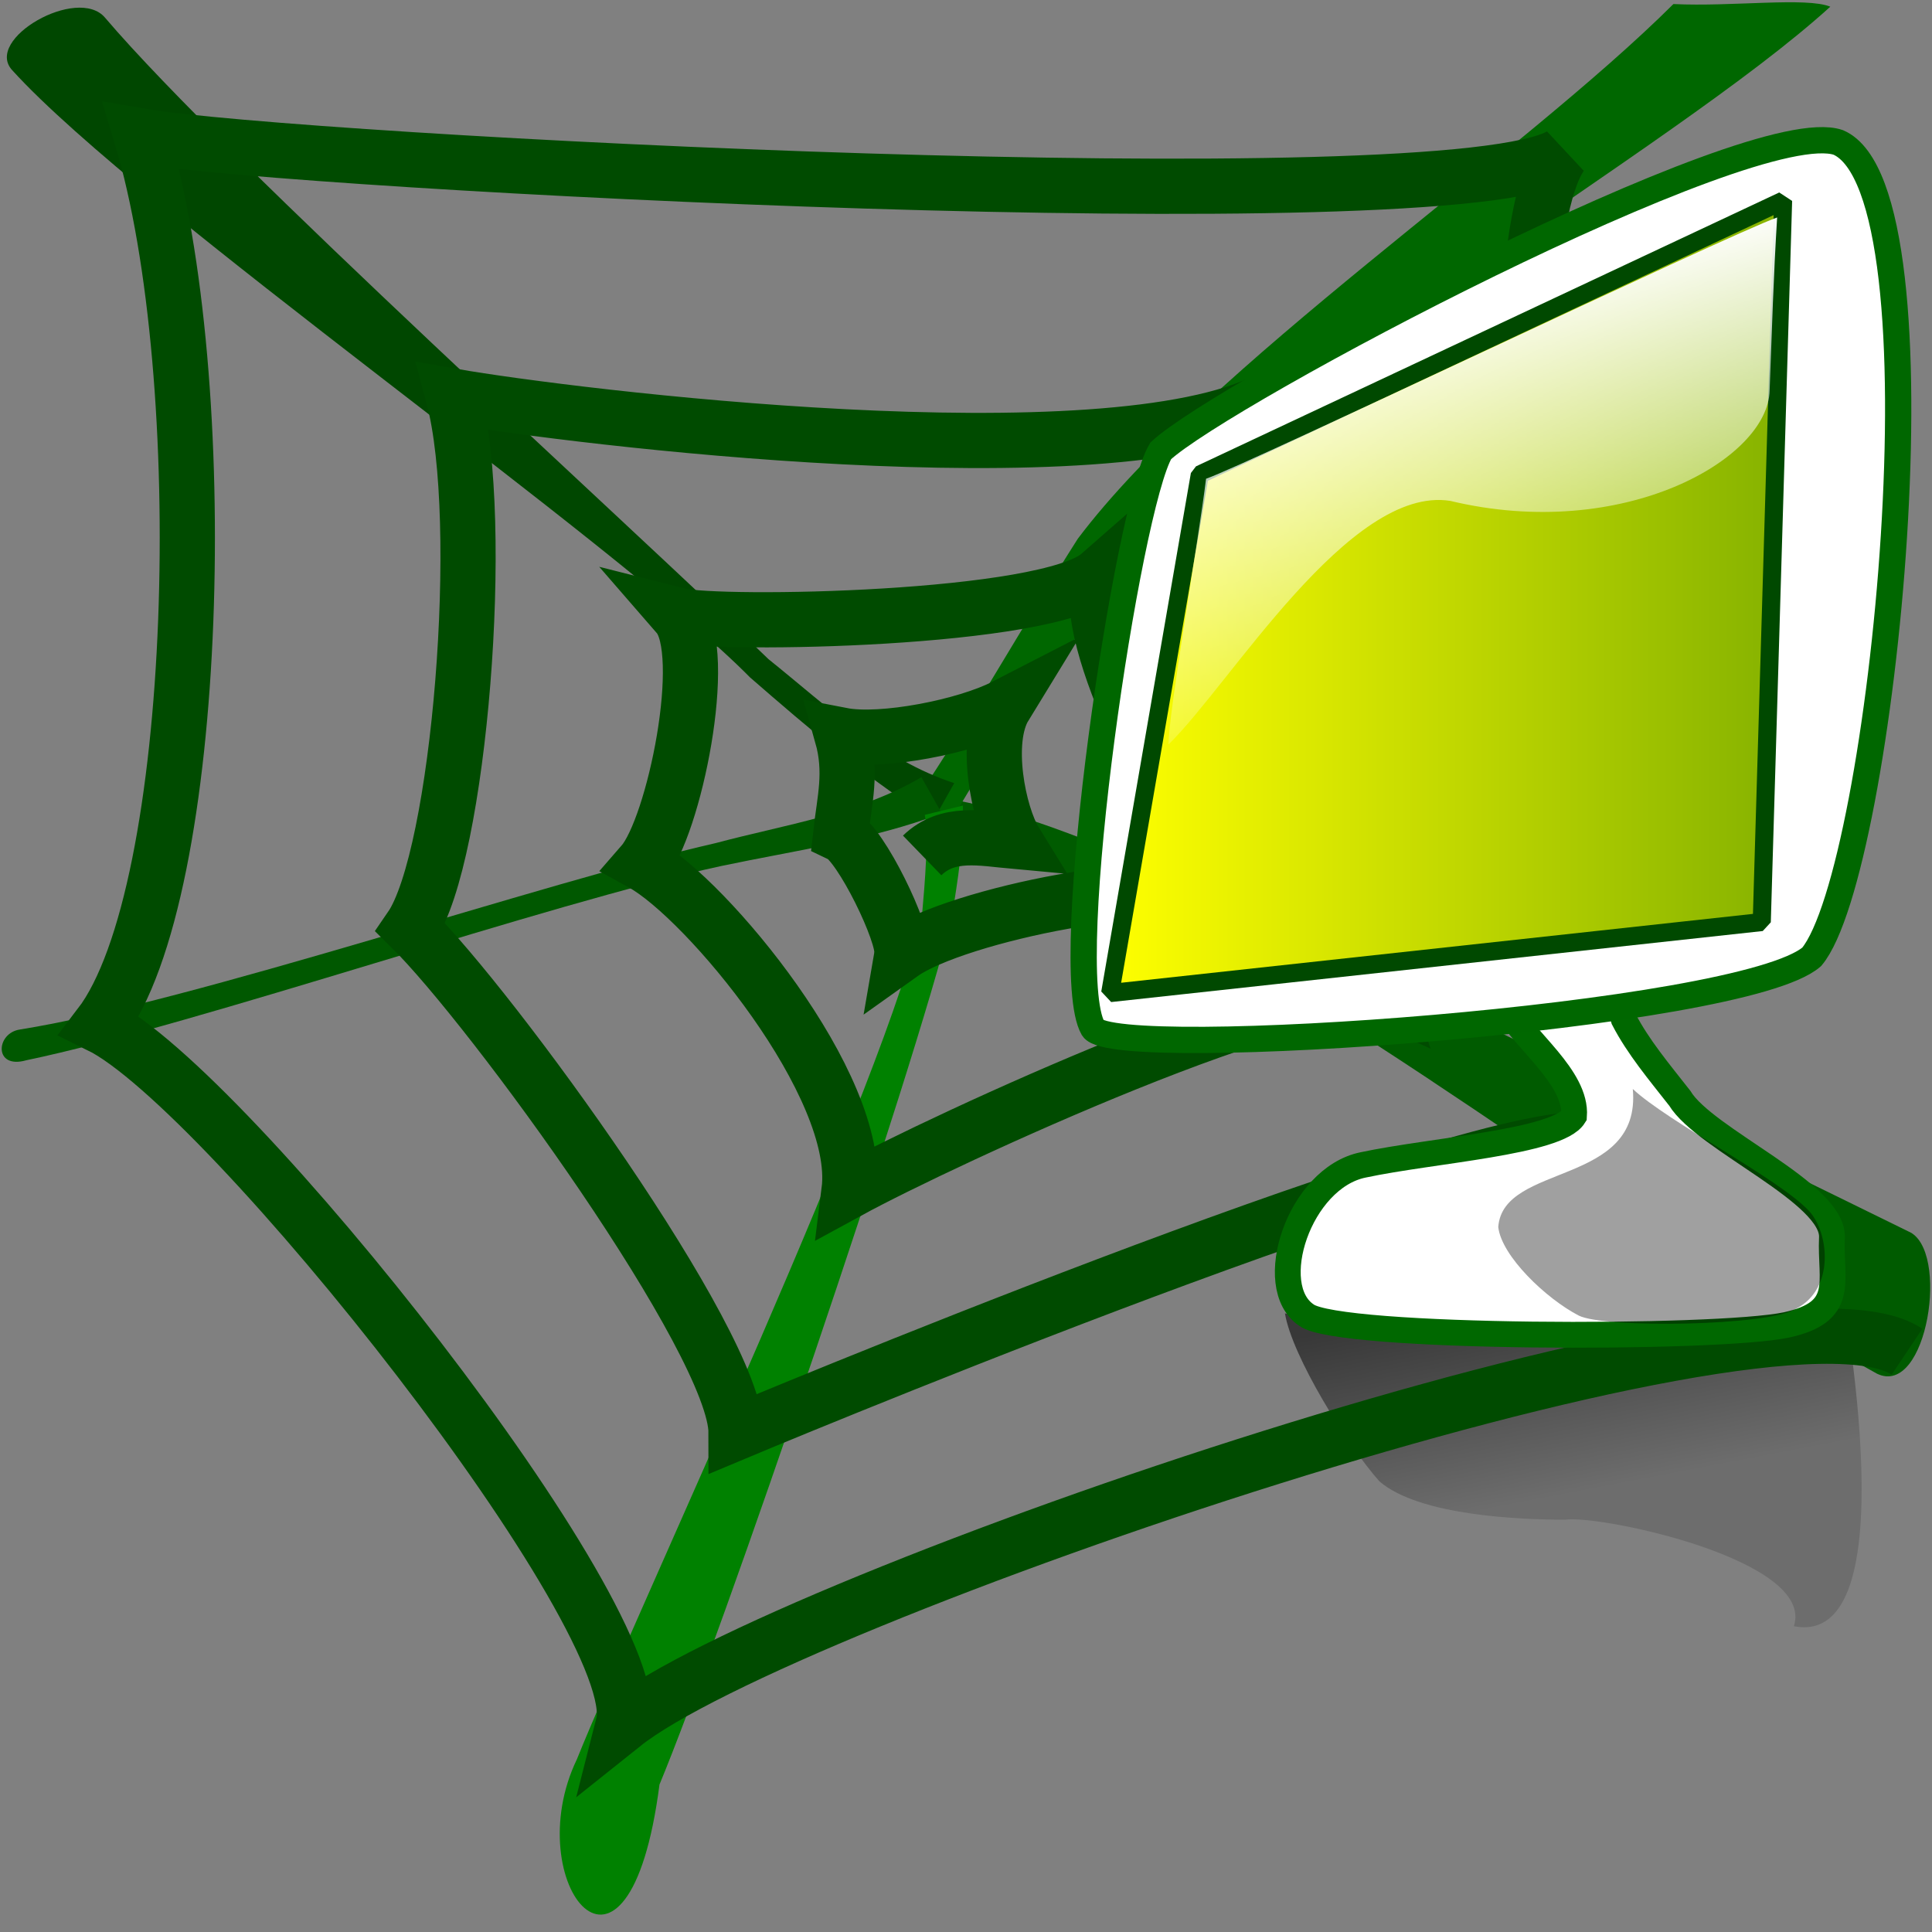 <?xml version="1.0" encoding="UTF-8" standalone="no"?>
<!DOCTYPE svg PUBLIC "-//W3C//DTD SVG 1.0//EN"
"http://www.w3.org/TR/2001/REC-SVG-20010904/DTD/svg10.dtd">
<!-- Created with Sodipodi ("http://www.sodipodi.com/") -->
<svg
   xmlns="http://www.w3.org/2000/svg"
   xmlns:xlink="http://www.w3.org/1999/xlink"
   version="1.0"
   x="0"
   y="0"
   width="437.5"
   height="437.5"
   id="svg1">
  <rect width="100%" height="100%" fill="#808080" stroke="none"/>
  <defs
     id="defs3">
    <linearGradient
       id="linearGradient616">
      <stop
         style="stop-color:#ffffff;stop-opacity:1;"
         offset="0"
         id="stop617" />
      <stop
         style="stop-color:#ffffff;stop-opacity:0.145;"
         offset="1"
         id="stop618" />
    </linearGradient>
    <linearGradient
       id="linearGradient573">
      <stop
         style="stop-color:#ffff00;stop-opacity:1;"
         offset="0"
         id="stop574" />
      <stop
         style="stop-color:#85b200;stop-opacity:1;"
         offset="1"
         id="stop575" />
    </linearGradient>
    <linearGradient
       id="linearGradient51">
      <stop
         style="stop-color:#000000;stop-opacity:0.561;"
         offset="0"
         id="stop52" />
      <stop
         style="stop-color:#000000;stop-opacity:0.145;"
         offset="1"
         id="stop53" />
    </linearGradient>
    <linearGradient
       x1="0.401"
       y1="6.4509593e-2"
       x2="0.558"
       y2="0.565"
       id="linearGradient54"
       xlink:href="#linearGradient51" />
    <linearGradient
       x1="5.33997602e-9"
       y1="-1.36505895e-9"
       x2="1"
       y2="-1.36505895e-9"
       id="linearGradient55"
       xlink:href="#linearGradient573" />
    <radialGradient
       id="radialGradient717"
       xlink:href="#linearGradient51" />
    <radialGradient
       cx="0.5"
       cy="0.5"
       r="0.5"
       fx="0.5"
       fy="0.5"
       id="radialGradient718"
       xlink:href="#linearGradient51" />
    <linearGradient
       x1="0.583"
       y1="0.102"
       x2="0.794"
       y2="0.805"
       id="linearGradient619"
       xlink:href="#linearGradient616" />
  </defs>
  <path
     d="M 290.972 297.415 C 292.604 307.166 304.962 327.094 312.357 335.438 C 321.383 343.29 344.576 344.135 354.404 344.135 C 362.263 342.974 411.18 353.233 406.219 368.253 C 432.336 373.361 417.482 294.222 416.256 287.223 C 402.086 308.103 308.713 301.345 290.972 297.415 z "
     style="font-size:12;fill:url(#linearGradient54);fill-opacity:1;fill-rule:evenodd;stroke-width:1;"
     id="path606" />
  <path
     d="M 425.048 311.073 C 386.869 290.25 303.921 226.733 264.328 209.255 C 247.597 203.067 229.772 188.947 212.065 187.75 L 212.463 180.466 C 230.601 183.401 247.018 190.587 264.116 197.681 C 303.29 215.987 393.299 259.744 432.142 278.85 C 441.651 282.753 436.469 316.563 425.048 311.073 z "
     style="font-size:12;fill:#005b00;fill-opacity:1;stroke-width:1;"
     id="path573" />
  <path
     d="M 207.452 181.07 C 219.168 163.813 232.031 140.891 244.057 122.01 C 273.429 83.042 344.374 35.363 378.941 0.917 C 392.309 1.562 408.997 -0.712 414.469 1.515 C 378.298 34.41 285.052 85.951 256.191 125.403 C 244.081 146.112 225.78 166.334 214.624 187.448 L 207.452 181.07 z "
     style="font-size:12;fill:#006700;fill-opacity:1;stroke-width:1;"
     id="path577" />
  <path
     d="M 211.469 185.549 C 198.685 178.294 182.529 164.434 169.856 153.409 C 139.827 122.935 31.538 47.599 2.785 15.919 C -3.757 8.873 17.593 -3.33 23.783 4.001 C 51.476 36.528 143.358 119.527 174.028 149.27 C 187.222 159.843 199.714 171.98 216.083 177.343 L 211.469 185.549 z "
     style="font-size:12;fill:#004700;fill-opacity:1;stroke-width:1;"
     id="path578" />
  <path
     d="M 213.269 184.193 C 197.322 190.213 180.034 192.588 163.424 196.086 C 124.198 204.486 45.208 231.896 5.94 240.099 C -1.477 242.218 -0.974 233.899 4.547 233.127 C 44.146 226.771 122.994 199.804 162.099 190.91 C 177.526 186.779 194.701 184.267 208.655 175.987 L 213.269 184.193 z "
     style="font-size:12;fill:#005800;fill-opacity:1;stroke-width:1;"
     id="path579" />
  <path
     d="M 218.044 182.421 C 218.289 190.896 216.891 199.106 215.594 207.466 C 206.867 243.042 163.422 370.2 149.34 404.111 C 142.326 458.38 117.233 426.232 130.63 398.403 C 144.235 364.61 201.765 242.325 208.837 206.682 C 209.429 200.045 210.315 189.511 209.418 184.526 L 218.044 182.421 z "
     style="font-size:12;fill:#008100;fill-opacity:1;stroke-width:1;"
     id="path580" />
  <path
     d="M 208.825 193.712 C 214.636 188.085 222.104 189.826 229.841 190.529 C 226.139 184.518 222.7 167.837 227.525 159.957 C 218.672 164.512 199.724 168.242 190.65 166.487 C 193.017 174.927 191.233 181.087 190.366 188.959 C 194.971 191.112 204.903 211.716 204.2 215.936 C 216.428 207.225 265.536 197.137 276.265 204.341 C 266.602 182.947 244.427 146.097 248.995 130.124 C 237.151 140.512 162.664 141.67 153.513 139.339 C 160.775 147.701 152.668 187.297 145.499 195.538 C 159.965 203.531 195.256 245.883 192.272 269.663 C 213.41 258.132 298.404 218.849 313.523 225.804 C 302.283 191.728 277.066 124.109 287.319 90.394 C 250.82 109.4 128.859 94.308 102.635 89.732 C 110.23 117.981 104.035 194.046 93.008 210.068 C 111.325 228.079 166.68 304.158 166.68 324.415 C 189.558 314.83 346.767 250.096 363.422 258.742 C 348.245 225.113 336.57 59.51 353.516 35.125 C 327.688 50.528 66.812 36.793 31.997 30.81 C 48.41 85.008 45.555 202.181 22.591 232.214 C 51.353 246.332 147.135 366.923 141.131 390.491 C 176.409 362.333 400.815 285.335 431.843 306.089 "
     style="font-size:12;fill:none;fill-opacity:1;fill-rule:evenodd;stroke:#004b00;stroke-width:12.5;"
     id="path586" />
  <path
     d="M 308.66 263.798 C 324.394 260.438 352.725 258.666 356.437 252.708 C 357.078 243.976 345 235.376 341.523 228.692 C 339.743 223.388 335.16 204.637 333.947 199.263 L 363.68 202.164 C 364.767 207.262 365.987 225.728 367.676 230.753 C 370.951 237.092 375.727 242.745 380.377 248.684 C 386.049 258.078 415.398 270.161 414.84 280.288 C 414.398 290.207 418.145 297.076 404.493 300.038 C 388.726 303.353 303.182 303.242 295.86 297.817 C 286.171 291.367 294.175 266.762 308.66 263.798 z "
     style="font-size:12;fill:#ffffff;fill-opacity:1;stroke:#006800;stroke-width:5.845;"
     id="path596" />
  <path
     d="M 262.844 102.099 C 255.363 114.574 239.697 219.29 247.529 232.864 C 252.317 240.505 394.561 230.4 410.27 216.668 C 426.312 197.405 441.836 43.427 416.283 32.257 C 396.555 25.478 276.751 89.093 262.844 102.099 z "
     style="font-size:12;fill:#ffffff;fill-opacity:1;fill-rule:evenodd;stroke:#006700;stroke-width:5.947;"
     id="path597" />
  <path
     d="M 273.19 108.491 L 252.955 222.93 L 394.888 202.31 L 404.272 46.224 L 273.19 108.491 z "
     style="font-size:12;fill-opacity:1;fill-rule:evenodd;"
     id="path595" />
  <path
     d="M 271.695 107.463 L 251.4 224.877 L 398.951 208.794 L 403.78 45.439 L 271.695 107.463 z "
     style="font-size:12;fill:url(#linearGradient55);fill-opacity:1;fill-rule:evenodd;stroke:#004900;stroke-width:4.098;stroke-linejoin:bevel;"
     id="path598" />
  <path
     d="M 409.606 274.171 C 414.233 279.106 415.519 291.88 406.736 296.34 C 400.739 300.309 363.189 300.85 357.497 297.904 C 350.122 294.086 340.019 284.453 339.28 277.866 C 340.336 263.217 371.757 268.729 369.746 246.602 C 377.643 253.992 402.823 266.938 409.606 274.171 z "
     style="font-size:12;fill-opacity:0.372;fill-rule:evenodd;stroke-width:1;"
     id="path599" />
  <path
     d="M 273.115 108.412 C 271.413 122.218 264.607 161.564 264.607 168.584 C 278.567 155.025 305.543 109.785 328.416 113.427 C 367.53 122.806 400.495 103.957 400.733 88.355 C 401.281 74.129 401.583 62.927 402.434 49.244 C 391.13 53.255 282.64 105.089 273.115 108.412 z "
     style="font-size:12;fill:url(#linearGradient619);fill-opacity:1;fill-rule:evenodd;stroke-width:1;"
     id="path591" />

</svg>
